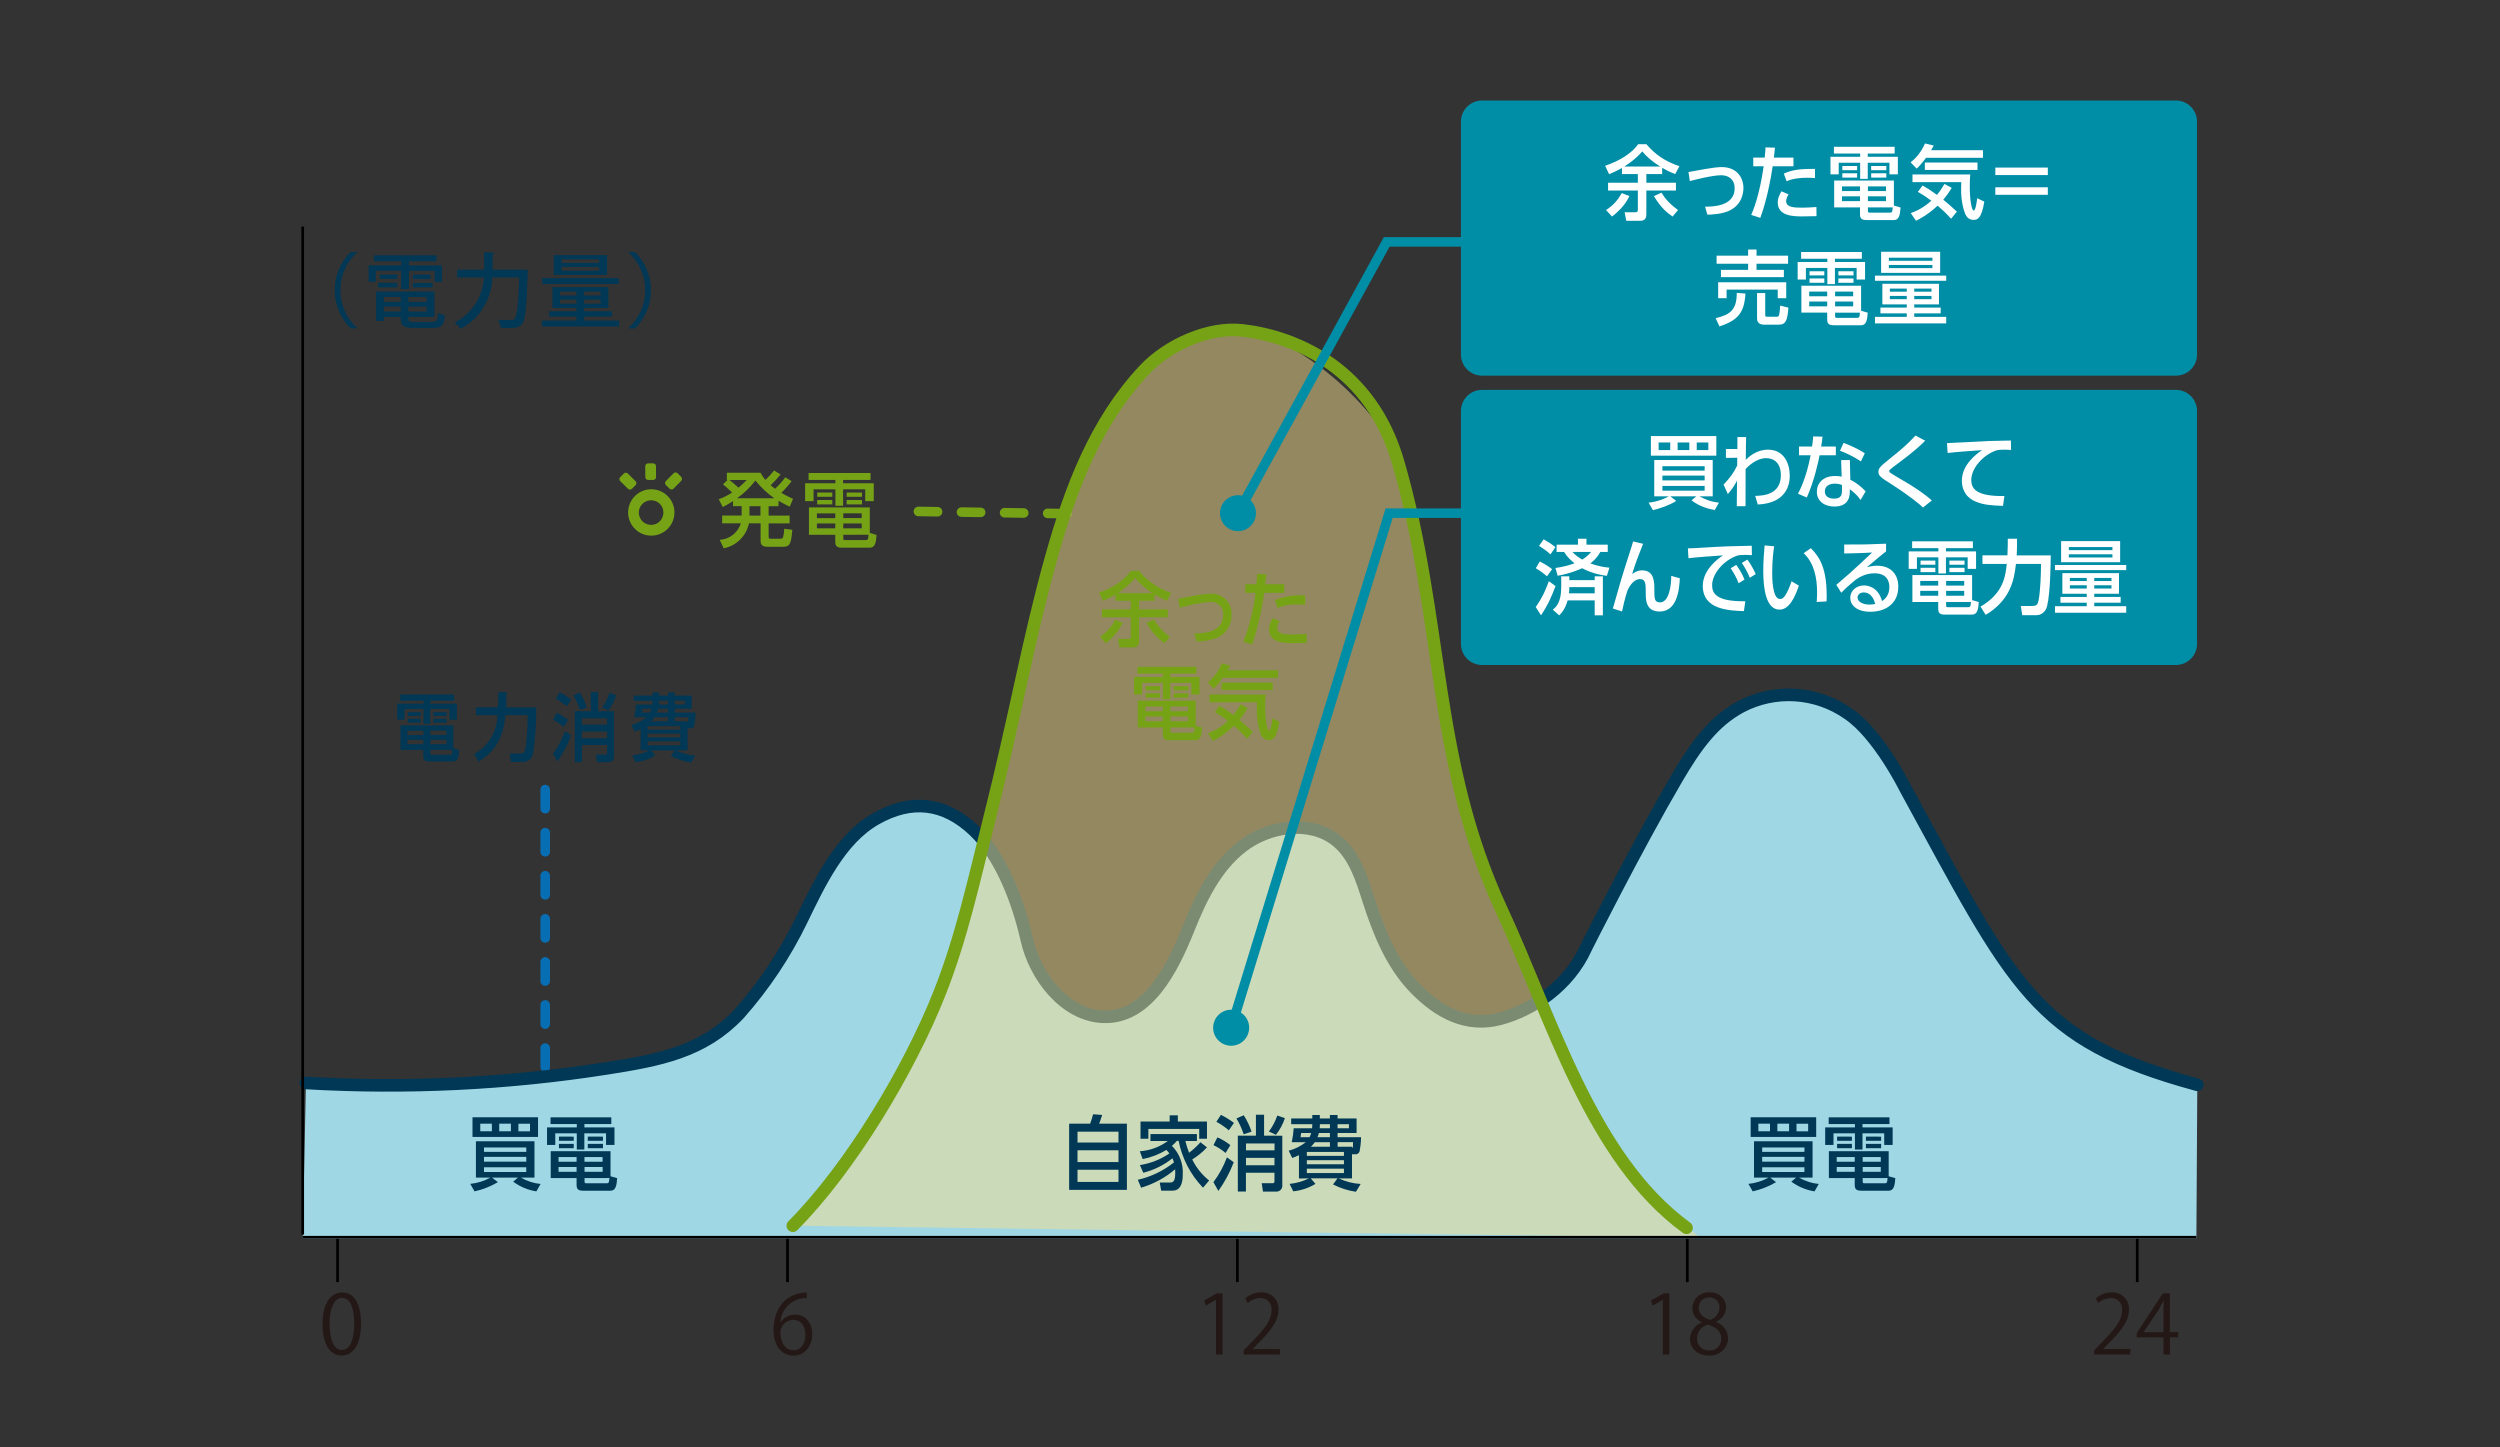 <?xml version="1.0" encoding="UTF-8"?><svg id="_レイヤー_1" xmlns="http://www.w3.org/2000/svg" width="380" height="220" viewBox="0 0 380 220"><rect x="0" y="0" width="380" height="220" fill="#333333" stroke="none"/><defs><style>.cls-1{fill:#003856;}.cls-2{fill:#a0d7e5;}.cls-3{stroke:#003856;}.cls-3,.cls-4,.cls-5,.cls-6,.cls-7,.cls-8{fill:none;}.cls-3,.cls-4,.cls-7,.cls-8{stroke-linecap:round;stroke-linejoin:round;}.cls-3,.cls-8{stroke-width:1.916px;}.cls-9{fill:#008ea6;}.cls-4,.cls-6,.cls-7{stroke-width:1.455px;}.cls-4,.cls-7{stroke-dasharray:0 0 2.911 3.638;}.cls-4,.cls-8{stroke:#76a316;}.cls-10{fill:#f7de8f;isolation:isolate;opacity:.5;}.cls-11{fill:#231815;}.cls-12{fill:#fff;}.cls-5{stroke:#000;stroke-width:.412px;}.cls-5,.cls-6{stroke-miterlimit:10;}.cls-13{fill:#76a316;}.cls-6{stroke:#008ea6;}.cls-7{stroke:#086eb4;}</style></defs><path class="cls-11" d="M49.03,201.28c0-3.25,1.27-4.83,3-4.83,1.76,0,2.84,1.66,2.84,4.7,0,3.22-1.13,4.89-2.98,4.89-1.68,0-2.86-1.66-2.86-4.76ZM53.84,201.2c0-2.32-.56-3.92-1.86-3.92-1.1,0-1.89,1.48-1.89,3.92s.68,4,1.85,4c1.37,0,1.9-1.79,1.9-4Z"/><path class="cls-11" d="M118.66,200.97c.49-.72,1.3-1.15,2.17-1.14,1.58,0,2.63,1.18,2.63,2.97,0,1.7-1.04,3.25-2.85,3.25s-3.03-1.5-3.03-3.91c0-2.49,1.17-5.1,4.18-5.6.29-.05.58-.08.87-.09l.01.86c-2.11-.06-3.89,1.56-4.02,3.66,0,0,.04,0,.04,0ZM122.42,202.87c0-1.43-.77-2.26-1.89-2.26-.98.05-1.79.79-1.92,1.76.01,1.7.73,2.87,2.02,2.87,1.08,0,1.79-.97,1.79-2.37Z"/><path class="cls-11" d="M184.83,205.89v-8.32h-.02l-1.53.88-.25-.77,1.92-1.08h.88v9.29h-1Z"/><path class="cls-11" d="M194.54,205.89h-5.5v-.63l.91-.95c2.21-2.23,3.32-3.59,3.32-5.1.13-.92-.5-1.76-1.42-1.9-.12-.02-.24-.02-.35-.01-.69.04-1.34.31-1.86.77l-.35-.72c.66-.59,1.52-.91,2.41-.91,1.37-.08,2.54.96,2.62,2.33.01.11.01.21,0,.32,0,1.75-1.23,3.24-3.15,5.17l-.73.77v.02h4.11l-.01.84h0Z"/><path class="cls-11" d="M252.75,205.89v-8.32h-.02l-1.53.88-.25-.77,1.92-1.08h.88v9.29h-1Z"/><path class="cls-11" d="M258.69,200.97c-.86-.35-1.43-1.17-1.45-2.1.01-1.35,1.1-2.43,2.45-2.43.06,0,.12,0,.18.01,1.25-.12,2.36.8,2.48,2.05.01.07.01.14.01.21-.02.97-.62,1.83-1.53,2.2v.05c1.07.34,1.81,1.31,1.85,2.43-.03,1.5-1.28,2.69-2.78,2.66-.05,0-.1,0-.15-.01-1.77,0-2.87-1.13-2.87-2.47.01-1.14.73-2.16,1.8-2.56l.01-.04h0ZM261.63,203.5c0-1.17-.78-1.76-2.01-2.16-.96.23-1.65,1.08-1.67,2.07-.06.97.69,1.8,1.66,1.86h.16c.95.07,1.78-.64,1.86-1.59,0-.06.01-.12,0-.18h0ZM258.22,198.77c-.01.99.7,1.54,1.72,1.85.81-.24,1.38-.98,1.42-1.82.07-.8-.53-1.51-1.33-1.58-.06-.01-.13-.01-.2,0-.83-.06-1.55.56-1.61,1.39v.16h0Z"/><path class="cls-11" d="M323.81,205.89h-5.5v-.63l.91-.95c2.21-2.23,3.33-3.59,3.33-5.1.13-.92-.5-1.76-1.42-1.9-.12-.02-.24-.02-.35-.01-.69.04-1.34.31-1.86.77l-.35-.72c.66-.59,1.52-.91,2.41-.91,1.37-.08,2.54.96,2.62,2.33.01.11.01.21,0,.32,0,1.75-1.23,3.24-3.15,5.17l-.73.77v.02h4.11l-.02.84h0Z"/><path class="cls-11" d="M329.83,205.89h-.98v-2.61h-4.06v-.66l3.97-6.03h1.06v5.89h1.27v.8h-1.26v2.61h0ZM325.84,202.49h3.01v-3.3c0-.51.02-1.01.05-1.49h-.05c-.29.57-.51.97-.74,1.39l-2.27,3.37v.03h0Z"/><path class="cls-1" d="M54.27,38.37c-3.17,2.9-3.4,7.82-.5,10.99.16.17.32.34.5.5v.06h-.97c-3.21-3.18-3.23-8.36-.05-11.57l.05-.05h.98v.07s-.01,0-.01,0Z"/><path class="cls-1" d="M60.97,43.93v-2.77h-3.85v1.66h-1.09v-2.48h4.94v-.64h-4.13v-.89h9.5v.89h-4.19v.65h5.03v2.48h-1.12v-1.66h-3.91v2.77h-1.18s0-.01,0-.01ZM62.07,48.17c0,.66,0,.76.96.76h2.71c.66,0,.79-.21.87-1.39.31.19.66.33,1.03.38-.15,1.53-.5,1.92-1.82,1.92h-2.87c-1.91,0-2.05-.47-2.05-1.67h-2.56v.61h-1.17v-4.47h8.86v3.86h-3.96ZM57.47,43.68v-.68h2.92v.68h-2.92ZM57.73,41.73h2.65v.68h-2.65v-.68ZM60.9,45.13h-2.56v.75h2.56v-.75ZM58.34,47.35h2.56v-.74h-2.56v.74ZM64.85,45.88v-.74h-2.78v.74h2.78ZM62.07,47.36h2.78v-.74h-2.78v.74ZM62.75,41.74h2.68v.68h-2.68v-.68ZM62.75,43.69v-.68h2.99v.68s-2.99,0-2.99,0Z"/><path class="cls-1" d="M78.95,40.99c.28,0,.31,0,.59-.01l.7.06c0,.1-.01.27-.02.4-.18,5.32-.36,7.17-.87,7.79-.41.51-.86.63-2.01.63-.38,0-.81-.01-1.23-.02-.04-.44-.19-.87-.43-1.24.86.06,1.64.06,1.97.06.21.03.41-.04.56-.19.38-.38.56-2.1.72-6.29h-4.1c-.08,3.27-1.9,6.25-4.79,7.8-.27-.35-.59-.67-.95-.94,2.61-1.32,4.31-3.94,4.45-6.86h-4.06v-1.19h4.11v-2.66l1.59.09c-.01.1-.09.19-.31.21v2.36s4.08,0,4.08,0Z"/><path class="cls-1" d="M88.8,48.73h5.31v.89h-11.75v-.89h5.26v-.61h-4.15v-.8h4.15v-.51h-3.65v-3.16h8.5v3.16h-3.67v.51h4.21v.8h-4.21v.61ZM94.06,42.28v.87h-11.65v-.87h11.65ZM92.28,38.78v3h-8.1v-3h8.1ZM85.11,44.33v.58h2.51v-.58h-2.51ZM85.11,46.15h2.51v-.6h-2.51v.6ZM91.06,39.96v-.53h-5.71v.53h5.71ZM91.06,41.14v-.55h-5.71v.55h5.71ZM91.28,44.91v-.58h-2.48v.58h2.48ZM91.28,46.15v-.6h-2.48v.6h2.48Z"/><path class="cls-1" d="M95.54,49.86c3.17-2.9,3.4-7.82.5-10.99-.16-.17-.33-.34-.5-.5v-.06h.98c3.21,3.18,3.23,8.36.05,11.57l-.05.05h-.98v-.07Z"/><path class="cls-1" d="M65.39,106.96h4.05v2.43h-1.13v-1.61h-2.92v2.24h-1.02v-2.24h-2.88v1.61h-1.11v-2.43h3.99v-.45h-3.53v-.94h8.17v.94h-3.62s0,.45,0,.45ZM69.8,114c-.07,1.02-.19,1.74-.91,1.74h-3.54c-.52,0-1.01-.02-1.01-.77v-.98h-3.47v-3.73h8.03v3.47s.9.27.9.27ZM64.35,111.07h-2.42v.65h2.42v-.65ZM61.93,112.45v.67h2.42v-.67h-2.42ZM63.97,108.24v.58h-1.99v-.58h1.99ZM63.97,109.25v.6h-1.99v-.6h1.99ZM67.85,111.71v-.65h-2.44v.65h2.44ZM65.42,113.12h2.43v-.67h-2.44l.01.67ZM65.42,113.99v.41c0,.24,0,.32.24.32h2.71c.26,0,.35-.03.38-.72,0,0-3.33-.01-3.33-.01ZM67.9,108.24v.58h-2.04v-.58h2.04ZM67.9,109.25v.6h-2.04v-.6h2.04Z"/><path class="cls-1" d="M75.74,105.21h1.24v.87c0,.64-.03,1.14-.05,1.44h4.58c.02,2.35-.14,4.69-.49,7.01-.11.73-.72,1.27-1.46,1.29h-1.89l-.19-1.28h1.39c.71,0,.87-.1,1.01-.85.23-1.65.33-3.32.32-4.99h-3.37c-.24,2.23-.75,5.02-4.07,7.07l-.69-1.14c2.16-1.19,3.51-3.46,3.53-5.93h-3.27v-1.19h3.36c.02-.41.05-1.11.05-1.49v-.81h0Z"/><path class="cls-1" d="M84.07,114.55c.77-1.05,1.38-2.21,1.81-3.44l.92.68c-.52,1.41-1.21,2.74-2.07,3.97,0,0-.66-1.21-.66-1.21ZM85.71,110.5c-.5-.43-1.04-.79-1.63-1.09l.52-1.07c.63.27,1.22.64,1.74,1.07l-.63,1.09ZM86.14,107.37c-.51-.45-1.07-.85-1.67-1.19l.61-.96c.62.32,1.2.69,1.75,1.11l-.69,1.04ZM88.14,107.91c-.24-.76-.57-1.5-.98-2.19l.98-.44c.44.71.8,1.48,1.05,2.27,0,0-1.05.36-1.05.36ZM93.32,108.11v6.83c.06.44-.24.84-.67.9-.08.01-.15.01-.23,0h-1.68l-.17-1.15h1.47c.25,0,.25-.14.25-.36v-1.09h-3.83v2.6h-1.09v-7.74h2.43v-2.9h1.1v2.9s2.42.01,2.42.01ZM92.28,110.14v-.95h-3.83v.95h3.83ZM88.45,111.19v1.02h3.83v-1.02h-3.83ZM91.52,107.54c.49-.68.87-1.42,1.13-2.22l1.02.36c-.27.83-.67,1.61-1.2,2.31l-.95-.45Z"/><path class="cls-1" d="M97.37,114.04v-3.23c-.29.15-.6.28-.9.4l-.48-1.01c.84-.23,1.63-.64,2.31-1.19h-1.89c.13-.63.22-1.28.26-1.92h2.48c.02-.19.03-.38.02-.57h-2.84v-.79h2.84v-.49h1.01v.49h1.36v-.49h1.03v.49h2.56v2.01h-2.56v.58h3.16c-.01.66-.08,1.33-.2,1.98-.08.28-.36.45-.65.4h-.37v3.35h-1.77c.92.45,1.92.71,2.94.77l-.63,1.09c-1.08-.16-2.12-.51-3.08-1.02l.6-.84h-3.6l.63.77c-.9.57-1.93.92-2.99,1.03l-.49-1.03c.91-.09,1.79-.35,2.6-.77,0,0-1.35-.01-1.35-.01ZM97.66,107.74l-.08.58h1.22c.09-.18.16-.38.21-.58h-1.35ZM98.43,110.91h4.99v-.54h-4.99v.54ZM98.43,111.51v.57h4.99v-.57h-4.99ZM98.43,112.68v.61h4.99v-.61h-4.99ZM101.54,109.64v-.63h-2.03c-.16.23-.33.44-.53.63h2.56ZM101.54,108.32v-.58h-1.49c-.04.2-.1.39-.18.58h1.67ZM101.54,107.08v-.57h-1.36c0,.19,0,.38-.02.57h1.38ZM104.09,107.08v-.57h-1.53v.57h1.53ZM102.56,109.01v.63h1.93v.14c.07,0,.1-.01.11-.13,0-.01.01-.43.02-.64h-2.06Z"/><line class="cls-4" x1="139.6" y1="77.74" x2="165.2" y2="78.12"/><line class="cls-7" x1="82.87" y1="120.01" x2="82.87" y2="162.4"/><path class="cls-13" d="M118.32,76.94h-1.49v1.43h3.19v1.19h-3.19v2.03c0,.29.12.3.33.3h1.46c.17.03.35-.07.42-.23.1-.42.15-.85.16-1.29l1.24.16c-.18,1.89-.3,2.58-1.32,2.58h-2.45c-.4,0-1.06-.04-1.06-.86v-2.7h-1.77c-.4,1.92-1.92,3.42-3.84,3.79l-.6-1.28c1.49-.09,2.76-1.09,3.21-2.51h-2.84v-1.19h2.96v-1.43h-1.31v-.76c-.5.33-1.02.63-1.56.9l-.61-1.19c.72-.25,1.4-.6,2.03-1.02-.05-.04-.69-.67-1.38-1.25l.7-.66h-.12v-1.09h5.11c.22.38.47.75.75,1.09.48-.44.92-.92,1.32-1.44l.99.61c-.68.8-.96,1.1-1.51,1.64.37.32.65.52.67.53.58-.52,1.1-1.11,1.55-1.74l.96.58c-.47.64-.99,1.23-1.56,1.78.57.34,1.17.65,1.78.92l-.51,1.19c-.89-.43-1.2-.61-1.69-.9l-.02.82h0ZM110.88,72.96c.48.37.93.76,1.37,1.17.45-.36.86-.75,1.25-1.17h-2.62ZM117.7,75.74c-1.08-.76-2.05-1.67-2.88-2.7-.79,1.04-1.74,1.95-2.8,2.7h5.68ZM115.59,78.37v-1.43h-1.67v1.43h1.67Z"/><path class="cls-13" d="M128.15,73.46h4.66v2.71h-1.3v-1.79h-3.36v2.5h-1.17v-2.5h-3.32v1.79h-1.28v-2.71h4.6v-.51h-4.07v-1.05h9.41v1.05h-4.17v.51ZM133.24,81.31c-.08,1.14-.22,1.94-1.04,1.94h-4.08c-.6,0-1.16-.02-1.16-.86v-1.1h-4v-4.17h9.25v3.88l1.03.31ZM126.96,78.04h-2.79v.72h2.79v-.72ZM124.17,79.57v.74h2.79v-.74h-2.79ZM126.51,74.87v.64h-2.29v-.64h2.29ZM126.51,76v.67h-2.29v-.67h2.29ZM130.98,78.75v-.72h-2.8v.72h2.8ZM128.18,80.31h2.8v-.74h-2.8v.74ZM128.18,81.29v.45c0,.27,0,.35.27.35h3.13c.3,0,.4-.04.44-.81l-3.84.01h0ZM131.03,74.87v.64h-2.34v-.64h2.34ZM131.03,76v.67h-2.34v-.67h2.34Z"/><path class="cls-13" d="M101.49,75.41c-1.36-1.38-3.57-1.39-4.95-.04l-.04.04c-1.37,1.38-1.37,3.6.01,4.98s3.6,1.37,4.98-.01c1.37-1.38,1.37-3.6,0-4.97ZM100.29,79.24c-.34.35-.81.54-1.29.54-1.03.02-1.88-.8-1.9-1.84-.02-1.03.8-1.88,1.84-1.9s1.88.8,1.9,1.84v.03c-.01.5-.2.97-.55,1.33h0Z"/><path class="cls-13" d="M99.29,70.43h-.79c-.23,0-.42.19-.42.42l.01,1.68c0,.23.19.42.42.42h.79c.23,0,.42-.19.42-.42h0l-.01-1.68c.01-.23-.18-.42-.42-.42.01,0,0,0,0,0Z"/><path class="cls-13" d="M95.42,71.97c-.17-.16-.43-.16-.59,0h0l-.56.56c-.16.16-.17.43,0,.59h0l1.19,1.18c.16.16.43.16.59,0l.56-.56c.16-.16.16-.43,0-.59h0l-1.19-1.18Z"/><path class="cls-13" d="M103.54,72.49l-.56-.56c-.16-.16-.43-.16-.59,0h0l-1.18,1.2c-.16.16-.16.43,0,.59l.56.56c.16.16.43.16.6,0l1.18-1.2c.15-.16.15-.42-.01-.59h0Z"/><path class="cls-2" d="M333.99,164.88c-24.86-6.77-27.84-14.81-44.4-45.11,0,0-4.09-8.26-8.74-11.35-4.8-3.36-11.08-3.74-16.26-1-4.12,2.24-6.78,5.86-9.75,10.94-6.2,10.58-9.22,15.52-13.76,25.68-2.59,5.8-8.13,9.47-13.05,10.8-5.02,1.35-9.3-.91-12.88-4.58s-5.53-8.53-7.09-13.35c-1.09-3.36-2.17-6.98-4.98-9.2-4.01-3.16-10.28-2.18-14.31.97-4.03,3.15-6.29,7.9-8.16,12.57-2.44,6.08-6.19,13.54-12.92,13.29-5.85-.22-10.37-6.2-11.61-11.74s-3.83-12.62-8.02-16.58c-4.52-4.28-9.49-4.87-14.94-1.76-5.46,3.1-8.59,9.86-11.28,15.4-2.49,5.16-5.69,9.95-9.49,14.23-5.45,5.79-12.12,7.04-20.11,8.29-15.13,2.37-30.46,3.11-45.74,2.22l-.48,23.68h287.83l.14-23.4h0Z"/><path class="cls-3" d="M46.49,164.61c15.28.89,30.62.15,45.74-2.22,7.99-1.25,14.66-2.5,20.11-8.29,3.8-4.29,6.99-9.07,9.49-14.23,2.69-5.54,5.83-12.3,11.28-15.4s10.42-2.51,14.94,1.76c4.19,3.96,6.78,11.04,8.02,16.58,1.24,5.54,5.76,11.52,11.62,11.74,6.73.25,10.48-7.21,12.92-13.29,1.87-4.67,4.13-9.43,8.16-12.57,4.03-3.14,10.3-4.13,14.31-.97,2.82,2.22,3.9,5.84,4.98,9.2,1.56,4.82,3.5,9.68,7.09,13.35s7.86,5.93,12.88,4.58c4.92-1.32,10.46-4.99,13.05-10.8,0,0,7.57-15.1,13.76-25.68,2.97-5.08,5.63-8.71,9.75-10.94,5.18-2.74,11.45-2.35,16.26,1,4.65,3.08,8.74,11.35,8.74,11.35,16.57,30.3,19.54,38.34,44.4,45.11"/><path class="cls-10" d="M120.51,186.31c8.74-8.78,17.71-23.73,22.3-35.35,3.38-8.55,5.2-17.09,7.46-26.04,4.12-16.33,5.94-27.35,9.47-40.02,2.95-10.57,6.76-20.76,14.21-28.68,3.56-3.79,9.78-6.58,14.88-6,8.43.96,20.94,11.79,23.68,20.01,7.98,23.93,5.11,45.21,15.72,68.04,7.63,16.4,15.83,39.35,30.28,49.86"/><path class="cls-8" d="M120.51,186.31c8.74-8.78,17.71-23.73,22.3-35.35,3.38-8.55,5.2-17.09,7.46-26.04,4.12-16.33,5.94-27.35,9.47-40.02,2.95-10.57,6.76-20.76,14.21-28.68,3.56-3.79,9.78-6.58,14.88-6,8.43.96,19.62,6,23.68,20.01,7.02,24.22,5.11,45.21,15.72,68.04,7.63,16.4,13.66,37.83,28.12,48.35"/><path class="cls-1" d="M79.2,179.01c.91.52,1.92.85,2.97.95l-.64,1.13c-1.28-.2-2.49-.71-3.53-1.48l.73-.61h-3.94l.89.69c-1.1.65-2.3,1.12-3.55,1.4l-.65-1.14c1.07-.11,2.12-.43,3.06-.95h-2.2v-5.53h8.9v5.53h-2.04v.01ZM71.82,172.81v-2.99h9.96v2.99h-9.96ZM74.76,170.8h-1.76v1.15h1.77s-.01-1.15-.01-1.15ZM79.99,174.41h-6.42v.67h6.43l-.01-.67ZM79.99,175.84h-6.42v.73h6.43l-.01-.73ZM73.57,177.42v.72h6.42v-.72h-6.42ZM77.66,170.8h-1.78v1.15h1.78v-1.15ZM80.56,171.96v-1.15h-1.76v1.15h1.76Z"/><path class="cls-1" d="M88.82,171.36h4.58v2.67h-1.28v-1.76h-3.3v2.46h-1.15v-2.46h-3.27v1.76h-1.25v-2.67h4.52v-.5h-3.99v-1.03h9.24v1.03h-4.09v.5h-.01ZM93.81,179.08c-.08,1.12-.22,1.91-1.02,1.91h-4.01c-.59,0-1.14-.02-1.14-.84v-1.08h-3.93v-4.09h9.09v3.81s1.01.29,1.01.29ZM87.64,175.87h-2.74v.71h2.74v-.71ZM84.9,177.38v.73h2.74v-.73h-2.74ZM87.21,172.77v.63h-2.25v-.64l2.25.01ZM87.21,173.87v.66h-2.25v-.66h2.25ZM91.59,176.58v-.71h-2.75v.71h2.75ZM88.85,178.11h2.75v-.73h-2.75v.73ZM88.85,179.07v.44c0,.26,0,.35.27.35h3.07c.29,0,.4-.04.44-.8l-3.78.01ZM91.65,172.77v.63h-2.31v-.64l2.31.01ZM91.65,173.87v.66h-2.31v-.66h2.31Z"/><path class="cls-1" d="M171.29,170.8v10.06h-8.78v-10.06h3.19c.18-.47.33-.94.45-1.43l1.38.1c-.24.79-.41,1.19-.46,1.33h4.22ZM170.01,173.66v-1.65h-6.23v1.65h6.23ZM163.78,174.84v1.79h6.23v-1.79h-6.23ZM163.78,177.8v1.85h6.23v-1.85h-6.23Z"/><path class="cls-1" d="M183.46,174.4c-.66.71-1.42,1.33-2.24,1.84.61,1.25,1.49,2.34,2.57,3.2l-.93,1.09c-1.9-1.97-3.18-4.44-3.71-7.12h-.26c-.23.28-.48.53-.76.76,1.14,1.14,1.74,2.72,1.65,4.33,0,.53,0,2.48-1.54,2.48h-1.74l-.22-1.24h1.5c.42,0,.86,0,.86-1.45,0-.25-.01-.41-.02-.56-1.51,1.29-3.27,2.24-5.17,2.8l-.5-1.2c2.01-.46,3.88-1.36,5.49-2.64-.05-.22-.13-.43-.23-.63-1.3,1.04-2.82,1.79-4.43,2.2l-.51-1.17c1.61-.25,3.14-.85,4.48-1.77-.14-.19-.3-.36-.46-.53-1.11.67-2.33,1.14-3.6,1.39l-.44-1.19c1.54-.1,3.02-.64,4.26-1.56h-2.64v-1.05h7.06v1.05h-1.75c.14.61.33,1.21.56,1.79.63-.47,1.21-1.01,1.73-1.6l.99.78h0ZM183.46,170.47v2.62h-1.18v-1.49h-7.73v1.49h-1.19v-2.62h4.43v-.94h1.24v.94h4.43Z"/><path class="cls-1" d="M184.44,179.69c.86-1.15,1.55-2.42,2.05-3.77l1.04.74c-.59,1.55-1.38,3.01-2.34,4.36l-.75-1.33ZM186.29,175.25c-.56-.47-1.18-.87-1.84-1.19l.59-1.18c.71.3,1.37.7,1.97,1.18l-.72,1.19ZM186.78,171.81c-.58-.5-1.22-.94-1.89-1.3l.69-1.05c.7.34,1.36.75,1.98,1.22l-.78,1.13ZM189.04,172.41c-.28-.84-.64-1.65-1.1-2.41l1.11-.48c.5.78.9,1.62,1.19,2.49l-1.2.4ZM194.91,172.63v7.49c.06.49-.29.94-.78,1-.08.01-.16.01-.25,0h-1.91l-.19-1.27h1.66c.28,0,.28-.15.28-.4v-1.19h-4.34v2.85h-1.23v-8.49h2.75v-3.18h1.24v3.18l2.77.01h0ZM193.73,174.85v-1.04h-4.34v1.04h4.34ZM189.39,176v1.12h4.33v-1.12h-4.33ZM192.87,171.99c.55-.74.99-1.56,1.28-2.43l1.15.4c-.3.92-.76,1.77-1.36,2.53l-1.07-.5h0Z"/><path class="cls-1" d="M197.44,179.13v-3.55c-.33.16-.68.31-1.02.43l-.54-1.1c.95-.25,1.84-.7,2.61-1.3h-2.14c.15-.7.24-1.4.29-2.11h2.8c.02-.21.03-.41.03-.62h-3.21v-.87h3.21v-.53h1.14v.53h1.53v-.53h1.17v.53h2.89v2.21h-2.89v.63h3.57c-.01.73-.09,1.45-.23,2.17-.1.31-.41.49-.73.43h-.42v3.67h-2.01c1.05.49,2.17.78,3.33.84l-.72,1.19c-1.21-.18-2.39-.55-3.48-1.12l.68-.92h-4.07l.72.84c-1.03.62-2.18,1.01-3.38,1.13l-.55-1.13c1.02-.1,2.02-.38,2.94-.84l-1.52.02ZM197.77,172.22l-.09.63h1.38c.1-.2.18-.41.24-.63h-1.53ZM198.64,175.69h5.64v-.6h-5.64v.6ZM198.64,176.35v.62h5.64v-.62h-5.64ZM198.64,177.64v.67h5.64v-.67h-5.64ZM202.15,174.3v-.69h-2.29c-.18.25-.38.48-.6.69h2.89ZM202.15,172.85v-.63h-1.68c-.05.22-.12.43-.21.63h1.89ZM202.15,171.5v-.62h-1.53c0,.21,0,.41-.03.62h1.56ZM205.04,171.5v-.62h-1.73v.62h1.73ZM203.32,173.61v.69h2.19v.15c.08,0,.12-.01.13-.14,0-.01.01-.47.02-.71l-2.34.01h0Z"/><path class="cls-1" d="M273.48,179.01c.91.52,1.92.85,2.97.95l-.64,1.13c-1.28-.2-2.49-.71-3.53-1.48l.73-.61h-3.94l.89.69c-1.1.65-2.3,1.12-3.55,1.4l-.65-1.14c1.07-.11,2.11-.43,3.06-.95h-2.21v-5.53h8.9v5.53h-2.03v.01h0ZM266.1,172.81v-2.99h9.96v2.99h-9.96ZM269.04,170.8h-1.77v1.15h1.77v-1.15ZM274.28,174.41h-6.43v.67h6.42l.01-.67h0ZM274.28,175.84h-6.43v.73h6.42l.01-.73h0ZM267.85,177.42v.72h6.42v-.72h-6.42ZM271.94,170.8h-1.78v1.15h1.78v-1.15ZM274.84,171.96v-1.15h-1.77v1.15h1.77Z"/><path class="cls-1" d="M283.1,171.36h4.58v2.67h-1.28v-1.76h-3.3v2.46h-1.15v-2.46h-3.26v1.76h-1.26v-2.67h4.52v-.5h-3.99v-1.03h9.24v1.03h-4.1v.5h0ZM288.09,179.08c-.08,1.12-.22,1.91-1.02,1.91h-4.01c-.59,0-1.14-.02-1.14-.84v-1.08h-3.93v-4.09h9.09v3.81l1.01.29ZM281.92,175.87h-2.74v.71h2.74v-.71ZM279.18,177.38v.73h2.74v-.73h-2.74ZM281.49,172.77v.63h-2.25v-.64l2.25.01ZM281.49,173.87v.66h-2.25v-.66h2.25ZM285.88,176.58v-.71h-2.75v.71h2.75ZM283.13,178.11h2.75v-.73h-2.75v.73ZM283.13,179.07v.44c0,.26,0,.35.27.35h3.07c.29,0,.4-.04.44-.8l-3.78.01ZM285.93,172.77v.63h-2.31v-.64l2.31.01ZM285.93,173.87v.66h-2.31v-.66h2.31Z"/><line class="cls-5" x1="46.01" y1="188.06" x2="333.84" y2="188.06"/><line class="cls-5" x1="51.31" y1="188.3" x2="51.31" y2="194.88"/><line class="cls-5" x1="119.7" y1="188.3" x2="119.7" y2="194.88"/><line class="cls-5" x1="188.08" y1="188.3" x2="188.08" y2="194.88"/><line class="cls-5" x1="256.47" y1="188.3" x2="256.47" y2="194.88"/><line class="cls-5" x1="324.86" y1="188.3" x2="324.86" y2="194.88"/><path class="cls-13" d="M173.14,92.63h4.37v1.19h-4.37v3.46c0,.56-.04,1.14-.92,1.14h-2.05l-.24-1.3h1.61c.22,0,.34-.07.34-.37v-2.93h-4.39v-1.19h4.39v-1.31h-2.34v-.93c-.61.35-1.25.67-1.9.94l-.58-1.28c1.93-.57,3.63-1.72,4.88-3.29h1.2c1.26,1.57,2.96,2.73,4.88,3.35l-.62,1.2c-.67-.26-1.31-.58-1.92-.96v.96h-2.33l-.01,1.32h0ZM167.2,96.79c.98-.65,1.78-1.54,2.32-2.58l1.13.46c-.6,1.23-1.48,2.29-2.57,3.11l-.88-.99ZM175.18,90.16c-1-.62-1.89-1.39-2.64-2.3-.76.9-1.65,1.67-2.64,2.3h5.28ZM177.02,97.78c-1.15-.81-2.09-1.87-2.75-3.11l1.12-.52c.62,1.05,1.45,1.95,2.44,2.64l-.81.99Z"/><path class="cls-13" d="M181.55,96.28c1.13-.01,4.37-.04,4.37-2.82.08-1.01-.69-1.9-1.7-1.97-.1-.01-.2-.01-.3,0-1.56.15-3.11.45-4.62.89l-.2-1.38c.39-.06,2.05-.38,2.38-.44.83-.17,1.67-.27,2.52-.31,1.66-.11,3.09,1.15,3.2,2.82.01.13.01.26,0,.39.04,1.51-.84,2.89-2.22,3.5-.99.36-2.04.55-3.09.55l-.34-1.23h0Z"/><path class="cls-13" d="M192.48,87.29c-.09.97-.11,1.12-.16,1.51h2.89v1.32h-3.06c-.36,2.67-.97,5.3-1.82,7.85l-1.34-.44c.94-2.38,1.56-4.87,1.84-7.41h-1.54v-1.32h1.68c.07-.71.09-.95.12-1.56l1.39.05h0ZM198.61,97.72c-.58.01-1.41.04-2.07.04-1.24,0-3.65,0-3.65-2.13.03-.6.22-1.18.55-1.68l1.06.47c-.21.3-.33.65-.36,1.02,0,.97,1.19,1,2.33,1,.34,0,1.39-.02,2.13-.1l.01,1.38ZM198.39,91.91c-.27-.01-.58-.04-1.18-.04-1.03-.04-2.05.14-3,.53l-.42-1.17c1.45-.62,3.03-.86,4.6-.71v1.39h0Z"/><path class="cls-13" d="M177.88,102.89h4.44v2.67h-1.24v-1.76h-3.2v2.46h-1.12v-2.46h-3.16v1.76h-1.22v-2.67h4.38v-.5h-3.87v-1.03h8.96v1.03h-3.97v.5h0ZM182.72,110.6c-.07,1.12-.21,1.91-.99,1.91h-3.88c-.57,0-1.1-.02-1.1-.84v-1.08h-3.81v-4.09h8.81v3.81l.97.29h0ZM176.74,107.39h-2.65v.71h2.65v-.71ZM174.09,108.9v.73h2.65v-.73h-2.65ZM176.32,104.29v.63h-2.18v-.63h2.18ZM176.32,105.39v.66h-2.18v-.66h2.18ZM180.57,108.1v-.71h-2.67v.71h2.67ZM177.91,109.63h2.67v-.73h-2.67v.73ZM177.91,110.59v.44c0,.26,0,.35.26.35h2.98c.29,0,.38-.04.42-.8l-3.66.01h0ZM180.62,104.29v.63h-2.23v-.63h2.23ZM180.62,105.39v.66h-2.23v-.66h2.23Z"/><path class="cls-13" d="M194.26,101.88v1.15h-8.4c-.41.59-.87,1.14-1.38,1.65l-.89-.95c.94-.77,1.66-1.76,2.12-2.88l1.29.32c-.16.3-.19.35-.4.71,0,0,7.66,0,7.66,0ZM189.56,112.32c-.61-.71-1.28-1.38-2-1.99-.94.92-2.01,1.7-3.18,2.3l-.78-1.18c1.13-.4,2.17-1.04,3.04-1.87-.63-.49-1.3-.94-1.98-1.35l.69-.97c.74.43,1.45.9,2.12,1.43.42-.52.79-1.08,1.1-1.66l1.08.59c-.37.63-.79,1.24-1.25,1.8.76.63,1.33,1.17,2.01,1.82l-.85,1.08ZM194.46,109.71c-.41,2.61-1.02,2.78-1.6,2.78-.57-.01-1.06-.39-1.23-.93-.42-1.19-.62-2.44-.6-3.7,0-.32,0-.41.03-1.12h-7.2v-1.17h8.52c-.05.58-.08,1.17-.07,1.75,0,2.11.27,3.73.58,3.73s.47-1.5.51-1.87l1.06.53h0ZM193.45,103.76v1.13h-7.77v-1.13h7.77Z"/><line class="cls-5" x1="46.01" y1="187.66" x2="46.01" y2="34.44"/><polyline class="cls-6" points="188.17 78 210.78 36.77 270.87 36.77"/><path class="cls-9" d="M190.57,79.32c-.73,1.33-2.39,1.81-3.71,1.08-1.33-.73-1.81-2.39-1.08-3.71.73-1.33,2.39-1.81,3.71-1.08h0c1.32.72,1.81,2.38,1.08,3.71Z"/><polyline class="cls-6" points="187.14 156.22 211.15 78 270.87 78"/><path class="cls-9" d="M189.75,157.02c-.44,1.44-1.97,2.26-3.42,1.81-1.44-.44-2.26-1.97-1.81-3.42.44-1.44,1.97-2.26,3.42-1.81h0c1.45.45,2.26,1.98,1.81,3.42Z"/><path class="cls-9" d="M225.272,57.1h105.467c1.774,0,3.21-1.436,3.21-3.21V18.49c0-1.772-1.436-3.21-3.21-3.21h-105.467c-1.774,0-3.21,1.438-3.21,3.21v35.399c0,1.774,1.436,3.21,3.21,3.21"/><path class="cls-12" d="M255.065,31.925c-1.419-1.028-2.071-1.895-2.519-2.638l-1.151.52c1.023,1.722,2.02,2.564,2.838,3.109l.831-.991ZM245.029,32.916c1.368-1.078,2.084-1.982,2.647-3.109l-1.163-.458c-.614,1.065-1.291,1.87-2.391,2.577l.908.991ZM246.896,25.31c.882-.545,1.931-1.35,2.723-2.292.665.768,1.419,1.474,2.723,2.292h-5.446ZM250.245,26.462h2.404v-.954c.908.533,1.573.793,1.982.954l.639-1.202c-2.097-.706-3.631-1.709-5.025-3.345h-1.24c-1.048,1.449-2.813,2.527-5.025,3.283l.601,1.276c.307-.136,1.176-.483,1.956-.941v.929h2.416v1.313h-4.526v1.189h4.526v2.923c0,.297-.115.372-.345.372h-1.662l.243,1.301h2.11c.908,0,.946-.582.946-1.14v-3.456h4.5v-1.189h-4.5v-1.313Z"/><path class="cls-12" d="M259.527,32.631c.473-.012,2.02-.05,3.183-.545,2.161-.929,2.289-2.911,2.289-3.493,0-1.759-1.138-3.196-3.299-3.196-.588,0-1.355.099-2.595.31-.345.062-2.058.384-2.455.446l.205,1.375c.537-.149,3.401-.892,4.756-.892,1.151,0,2.058.644,2.058,1.97,0,2.775-3.337,2.8-4.5,2.812l.358,1.214Z"/><path class="cls-12" d="M276.097,31.467c-.767.074-1.854.099-2.199.099-1.176,0-2.404-.037-2.404-1.003,0-.396.217-.768.371-1.016l-1.087-.471c-.345.607-.563,1.102-.563,1.685,0,2.131,2.48,2.131,3.759,2.131.678,0,1.534-.025,2.135-.037l-.013-1.387ZM275.879,25.682c-2.583-.062-3.708.248-4.743.706l.435,1.164c.921-.421,2.071-.533,3.094-.533.614,0,.933.025,1.215.037v-1.375ZM268.362,22.399c-.038.607-.051.855-.128,1.561h-1.739v1.313h1.585c-.665,4.546-1.585,6.664-1.892,7.395l1.381.446c1.01-2.75,1.611-6.008,1.879-7.841h3.158v-1.313h-2.979c.051-.396.077-.545.166-1.511l-1.432-.05Z"/><path class="cls-12" d="M284.42,26.338v.657h2.301v-.657h-2.301ZM284.42,25.236v.632h2.301v-.632h-2.301ZM280.035,26.338v.657h2.25v-.657h-2.25ZM280.035,25.236v.632h2.25v-.632h-2.25ZM283.896,23.341h4.091v-1.028h-9.231v1.028h3.989v.495h-4.513v2.663h1.253v-1.759h3.26v2.453h1.151v-2.453h3.299v1.759h1.279v-2.663h-4.577v-.495ZM287.693,31.529c-.038.756-.141.793-.435.793h-3.068c-.269,0-.269-.087-.269-.347v-.446h3.772ZM283.921,29.039v-.706h2.749v.706h-2.749ZM282.719,29.039h-2.736v-.706h2.736v.706ZM282.719,29.844v.731h-2.736v-.731h2.736ZM283.921,29.844h2.749v.731h-2.749v-.731ZM287.872,31.244v-3.803h-9.077v4.088h3.925v1.078c0,.818.55.842,1.138.842h4.002c.805,0,.946-.793,1.023-1.908l-1.01-.297Z"/><path class="cls-12" d="M292.577,24.703v1.127h8.003v-1.127h-8.003ZM297.448,32.173c-.703-.657-1.291-1.189-2.071-1.821.473-.557.818-1.028,1.291-1.796l-1.112-.595c-.269.471-.652,1.09-1.138,1.66-1.01-.731-1.47-1.028-2.186-1.425l-.716.966c.384.223,1.048.607,2.046,1.35-.626.557-1.636,1.375-3.132,1.87l.805,1.177c.358-.173,1.777-.879,3.273-2.292.869.731,1.215,1.065,2.058,1.982l.882-1.078ZM300.529,30.129c-.038.372-.217,1.87-.524,1.87-.32,0-.601-1.623-.601-3.729,0-.867.038-1.35.077-1.747h-8.783v1.164h7.415c-.026.706-.026.793-.026,1.115,0,1.771.358,3.06.614,3.691.205.483.588.929,1.266.929.601,0,1.227-.173,1.649-2.775l-1.087-.52ZM293.523,22.833c.217-.359.243-.409.409-.706l-1.33-.322c-.678,1.548-1.573,2.378-2.186,2.874l.921.954c.281-.273.767-.756,1.419-1.647h8.656v-1.152h-7.888Z"/><path class="cls-12" d="M303.291,28.469v1.14h7.978v-1.14h-7.978ZM303.291,25.471v1.14h7.978v-1.14h-7.978Z"/><path class="cls-12" d="M268.311,44.547h-1.24v3.741c0,.384.013,1.065,1.151,1.065h2.161c1.125,0,1.304-.793,1.458-2.589l-1.253-.31c-.102,1.685-.23,1.685-.524,1.685h-1.47c-.243,0-.281-.025-.281-.31v-3.283ZM261.356,49.614c2.851-.929,3.784-2.131,3.951-4.992l-1.317-.099c.013,2.663-1.112,3.332-3.209,3.84l.575,1.251ZM261.164,45.328h1.279v-1.313h7.773v1.313h1.291v-2.428h-10.343v2.428ZM266.994,38.862v-.929h-1.279v.929h-4.794v1.226h4.794v.929h-4.13v1.102h9.563v-1.102h-4.155v-.929h4.794v-1.226h-4.794Z"/><path class="cls-12" d="M279.434,42.33v.657h2.301v-.657h-2.301ZM279.434,41.228v.632h2.301v-.632h-2.301ZM275.048,42.33v.657h2.25v-.657h-2.25ZM275.048,41.228v.632h2.25v-.632h-2.25ZM278.909,39.332h4.091v-1.028h-9.231v1.028h3.989v.495h-4.513v2.663h1.253v-1.759h3.26v2.453h1.151v-2.453h3.299v1.759h1.279v-2.663h-4.577v-.495ZM282.707,47.52c-.038.756-.141.793-.435.793h-3.068c-.268,0-.268-.087-.268-.347v-.446h3.772ZM278.935,45.031v-.706h2.749v.706h-2.749ZM277.733,45.031h-2.736v-.706h2.736v.706ZM277.733,45.836v.731h-2.736v-.731h2.736ZM278.935,45.836h2.749v.731h-2.749v-.731ZM282.886,47.235v-3.803h-9.077v4.088h3.925v1.078c0,.818.55.842,1.138.842h4.002c.805,0,.946-.793,1.023-1.908l-1.01-.297Z"/><path class="cls-12" d="M284.995,41.897v.78h10.829v-.78h-10.829ZM287.105,39.642v-.471h6.623v.471h-6.623ZM293.727,40.274v.483h-6.623v-.483h6.623ZM294.904,41.475v-3.208h-8.975v3.208h8.975ZM290.966,44.337v-.471h2.621v.471h-2.621ZM289.828,44.337h-2.57v-.471h2.57v.471ZM289.828,44.981v.495h-2.57v-.495h2.57ZM290.966,44.981h2.621v.495h-2.621v-.495ZM290.966,46.269h3.759v-3.134h-8.604v3.134h3.708v.483h-4.002v.879h4.002v.533h-4.833v.991h10.829v-.991h-4.858v-.533h4.015v-.879h-4.015v-.483Z"/><path class="cls-9" d="M225.272,101.08h105.467c1.774,0,3.21-1.436,3.21-3.21v-35.399c0-1.772-1.436-3.21-3.21-3.21h-105.467c-1.774,0-3.21,1.438-3.21,3.21v35.399c0,1.774,1.436,3.21,3.21,3.21"/><path class="cls-12" d="M259.105,73.861v.718h-6.418v-.718h6.418ZM259.105,71.533h-6.418v-.669h6.418v.669ZM259.105,73.019h-6.418v-.731h6.418v.731ZM260.332,75.447v-5.525h-8.886v5.525h2.199c-.678.384-1.777.83-3.056.954l.652,1.14c.882-.173,2.698-.818,3.541-1.4l-.882-.694h3.938l-.729.607c1.266.954,2.57,1.301,3.529,1.474l.639-1.127c-1.317-.149-1.982-.458-2.966-.954h2.02ZM253.876,68.411h-1.764v-1.152h1.764v1.152ZM256.778,68.411h-1.777v-1.152h1.777v1.152ZM257.903,68.411v-1.152h1.764v1.152h-1.764ZM260.882,69.266v-2.985h-9.947v2.985h9.947Z"/><path class="cls-12" d="M267.185,76.686c3.912-.186,4.858-2.49,4.858-4.397,0-1.697-.78-3.939-3.311-3.939-1.726,0-2.851,1.041-3.375,1.536.013-2.106.038-2.812.051-3.456h-1.317l-.013,1.821h-1.739v1.35l1.726-.025-.013,1.189c-.575,1.177-1.112,1.883-2.071,2.886l.652,1.449c.742-.867,1.048-1.375,1.394-2.044l-.038,3.89h1.33c0-2.626.013-4.274.013-5.661.422-.434,1.636-1.647,3.12-1.647,1.253,0,2.237.793,2.237,2.589,0,3.047-2.838,3.122-3.899,3.146l.396,1.313Z"/><path class="cls-12" d="M283.448,68.894c-1.483-.941-2.787-1.412-3.222-1.573l-.55,1.189c.933.372,1.777.706,3.183,1.623l.588-1.239ZM276.812,67.878c.102-.582.128-.805.217-1.499l-1.419-.05c-.064.669-.089.966-.179,1.548h-1.982v1.325h1.764c-.639,3.357-1.573,5.165-1.918,5.847l1.342.57c1.151-2.614,1.726-5.339,1.943-6.417h2.468v-1.325h-2.237ZM279.983,74.567c0,.57-.077,1.226-1.189,1.226-.933,0-1.419-.421-1.419-1.102,0-.929.844-1.177,1.534-1.177.524,0,.857.124,1.074.198v.855ZM283.575,74.691c-.588-.681-1.611-1.437-2.327-1.771l-.064-2.985h-1.33l.077,2.515c-.179-.037-.511-.099-1.01-.099-1.815,0-2.762,1.102-2.762,2.391,0,1.462,1.202,2.254,2.659,2.254,2.352,0,2.352-1.771,2.352-2.366v-.26c.614.458,1.087.842,1.636,1.623l.767-1.301Z"/><path class="cls-12" d="M293.637,76.066c-.857-.793-2.263-1.734-3.247-2.354-.32-.211-1.943-1.14-2.301-1.363-.831-.508-.921-.557-.921-.718,0-.198.038-.235,1.227-1.115,2.71-2.019,3.631-2.923,4.232-3.53l-1.47-.78c-1.138,1.263-2.531,2.416-3.631,3.295-1.688,1.363-2.007,1.623-2.007,2.217,0,.619.396.879,1.841,1.796,3.017,1.932,4.513,3.208,4.935,3.629l1.342-1.078Z"/><path class="cls-12" d="M304.671,75.397c-4.449.074-5.037-1.226-5.037-2.453,0-1.697,1.7-3.79,3.887-4.509.205-.037.537-.087,1.125-.087.46,0,.818.037,1.036.05l-.026-1.437c-3.414.062-3.554.062-6.495.235-.857.05-2.493.136-3.222.161l.102,1.499c.997-.136,4.245-.372,5.242-.434-.831.533-3.081,2.205-3.081,4.645,0,.756.205,2.354,2.033,3.146,1.24.545,2.531.619,4.219.681l.217-1.499Z"/><path class="cls-12" d="M234.238,93.532c.933-1.375,1.547-2.688,2.199-4.447l-1.01-.743c-.563,1.536-1.036,2.552-1.994,3.939l.805,1.251ZM235.925,86.509c-.805-.619-1.573-1.016-1.879-1.164l-.601,1.028c.626.372,1.163.756,1.7,1.226l.78-1.09ZM236.424,83.164c-.639-.508-1.023-.743-1.79-1.189l-.703,1.003c1.087.669,1.534,1.09,1.739,1.288l.754-1.102ZM242.395,89.246v.941h-3.912c.051-.458.051-.657.051-.941h3.861ZM238.534,88.181v-.582h-1.227v1.647c0,2.341-.793,3.022-1.279,3.431l.972.855c.294-.285.895-.892,1.279-2.267h4.117v2.267h1.24v-5.933h-1.24v.582h-3.861ZM241.845,83.895c-.256.322-.652.731-1.342,1.164-.345-.211-.946-.557-1.496-1.164h2.838ZM244.632,86.286c-.486-.05-1.547-.136-2.902-.657.358-.273.972-.743,1.521-1.734h1.125v-1.102h-3.235v-.904h-1.291v.904h-3.247v1.102h1.138c.537.867,1.163,1.387,1.585,1.722-.754.285-1.726.557-2.902.718l.345,1.177c1.841-.322,3.068-.855,3.72-1.14,1.662.879,3.107,1.078,3.759,1.152l.384-1.239Z"/><path class="cls-12" d="M254.029,87.537c.013,1.412-.32,4.026-1.7,4.026-.869,0-.869-.582-.869-2.031,0-.991,0-2.837-1.854-2.837-.742,0-1.24.359-1.521.57.486-1.623.959-2.824,1.662-4.608l-1.509-.359c-.179.582-.217.743-.754,2.403-.844,2.577-1.598,5.178-2.327,7.792l1.394.446c.409-1.957.793-3.134.882-3.307.69-1.412,1.457-1.61,1.841-1.61.882,0,.882.731.882,2.193,0,.892,0,2.738,2.084,2.738,2.57,0,3.005-2.998,3.094-5.054l-1.304-.359Z"/><path class="cls-12" d="M266.865,87.264c-.256-.582-.614-1.338-1.266-2.205l-.844.508c.345.495.818,1.251,1.215,2.254l.895-.557ZM265.165,88.094c-.396-.979-.78-1.548-1.253-2.23l-.844.508c.422.657.844,1.325,1.202,2.279l.895-.557ZM265.293,91.389c-4.488.074-5.05-1.251-5.05-2.44,0-1.697,1.688-3.79,3.899-4.521.256-.05.499-.087,1.074-.087.524,0,.921.037,1.074.05l-.026-1.437c-3.158.062-3.938.074-7.364.285-1.151.074-1.509.087-2.34.111l.089,1.499c.946-.124,4.194-.372,5.242-.434-.831.557-3.068,2.217-3.068,4.645,0,3.617,3.989,3.753,6.252,3.828l.217-1.499Z"/><path class="cls-12" d="M277.643,91.414c.166-5.066-1.112-6.776-2.391-8.089l-1.1.756c1.624,1.524,2.046,3.79,2.046,5.983,0,.632-.038,1.102-.064,1.437l1.509-.087ZM272.312,88.354c-.205.681-.69,1.895-1.163,2.415-.051.062-.269.285-.575.285-1.202,0-1.202-3.32-1.202-4.001,0-1.982.217-3.493.294-4.013l-1.445-.136c-.077.756-.205,2.44-.205,3.865,0,2.502.358,5.896,2.468,5.896,1.47,0,2.365-1.895,2.941-3.654l-1.112-.657Z"/><path class="cls-12" d="M285.033,91.798c-.166.037-.447.099-.869.099-1.048,0-1.815-.446-1.815-1.078,0-.297.243-.768.933-.768,1.304,0,1.662,1.425,1.752,1.747ZM279.881,90.101c.614-.694,1.752-1.623,2.148-1.957.396-.273,1.419-1.003,2.864-1.003,1.905,0,2.289,1.189,2.289,2.106,0,1.387-.857,1.945-1.112,2.118-.575-2.093-2.11-2.378-2.723-2.378-1.253,0-2.11.867-2.11,1.883,0,1.09.959,2.118,3.068,2.118,2.161,0,4.232-1.127,4.232-3.803,0-2.007-1.227-3.196-3.247-3.196-.294,0-.793.025-1.521.235,1.867-1.573,2.071-1.759,2.915-2.416v-1.164c-2.851.124-3.426.124-6.367.124v1.363c2.519-.062,2.826-.062,4.245-.149-1.355,1.276-2.046,1.932-3.503,3.245-.268.248-1.636,1.412-1.943,1.672l.767,1.202Z"/><path class="cls-12" d="M296.309,86.31v.657h2.301v-.657h-2.301ZM296.309,85.208v.632h2.301v-.632h-2.301ZM291.924,86.31v.657h2.25v-.657h-2.25ZM291.924,85.208v.632h2.25v-.632h-2.25ZM295.785,83.313h4.091v-1.028h-9.231v1.028h3.989v.495h-4.513v2.663h1.253v-1.759h3.26v2.453h1.151v-2.453h3.299v1.759h1.279v-2.663h-4.577v-.495ZM299.582,91.501c-.038.756-.141.793-.435.793h-3.068c-.268,0-.268-.087-.268-.347v-.446h3.772ZM295.811,89.011v-.706h2.749v.706h-2.749ZM294.609,89.011h-2.736v-.706h2.736v.706ZM294.609,89.816v.731h-2.736v-.731h2.736ZM295.811,89.816h2.749v.731h-2.749v-.731ZM299.761,91.216v-3.803h-9.077v4.088h3.925v1.078c0,.818.55.842,1.138.842h4.002c.805,0,.946-.793,1.023-1.908l-1.01-.297Z"/><path class="cls-12" d="M305.182,82.78c0,.421-.026,1.189-.051,1.635h-3.797v1.301h3.695c-.192,1.809-.473,4.447-3.989,6.491l.78,1.251c3.759-2.242,4.334-5.302,4.603-7.742h3.81c0,1.536-.089,4.013-.358,5.463-.153.818-.332.929-1.138.929h-1.573l.217,1.4h2.135c.754,0,1.432-.495,1.649-1.412.499-2.056.537-6.602.55-7.68h-5.178c.013-.322.051-.867.051-1.573v-.954h-1.406v.892Z"/><path class="cls-12" d="M312.355,85.877v.78h10.829v-.78h-10.829ZM314.464,83.622v-.471h6.623v.471h-6.623ZM321.087,84.254v.483h-6.623v-.483h6.623ZM322.263,85.456v-3.208h-8.975v3.208h8.975ZM318.325,88.317v-.471h2.621v.471h-2.621ZM317.187,88.317h-2.57v-.471h2.57v.471ZM317.187,88.961v.495h-2.57v-.495h2.57ZM318.325,88.961h2.621v.495h-2.621v-.495ZM318.325,90.25h3.759v-3.134h-8.604v3.134h3.708v.483h-4.002v.879h4.002v.533h-4.833v.991h10.829v-.991h-4.858v-.533h4.015v-.879h-4.015v-.483Z"/></svg>